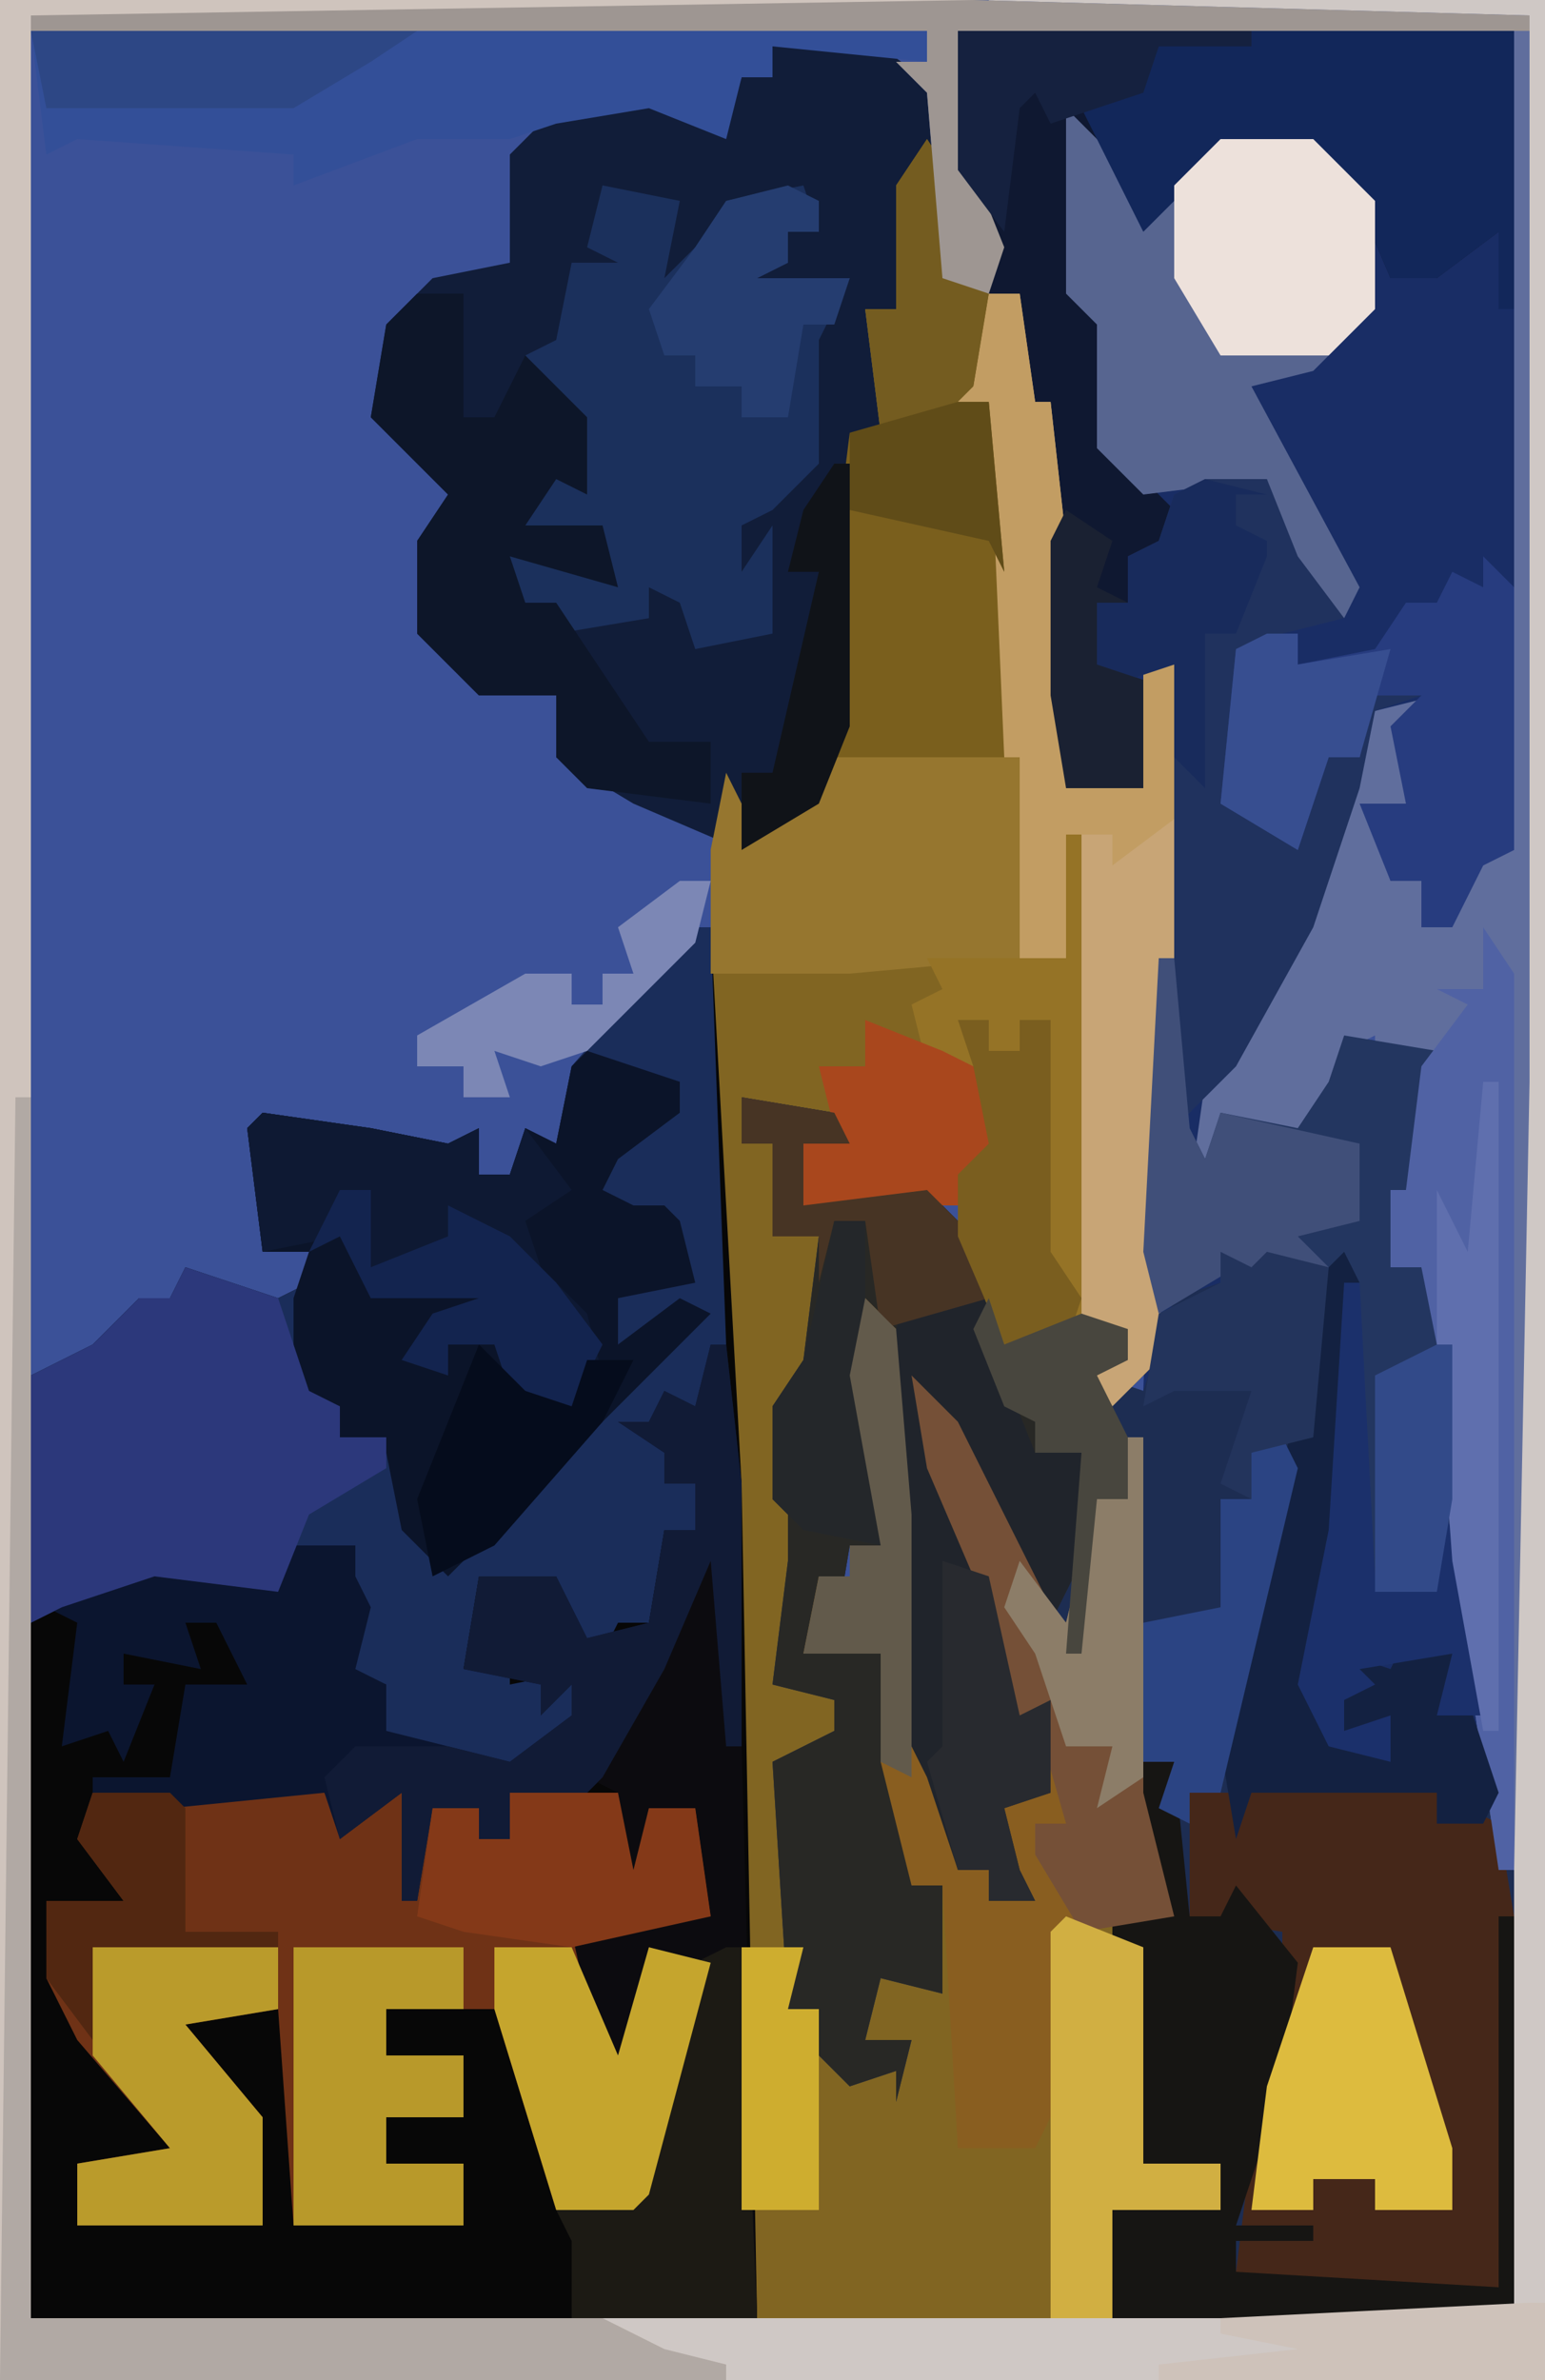 <?xml version="1.0" encoding="UTF-8"?>
<svg version="1.1" xmlns="http://www.w3.org/2000/svg" width="100" height="154">
<path d="M0,0 L100,0 L100,154 L0,154 Z " fill="#3B5198" transform="translate(0,0)"/>
<path d="M0,0 L3,0 L36,0 L36,53 L34,54 L32,58 L30,58 L30,55 L28,55 L26,50 L29,50 L28,45 L29,44 L27,44 L26,49 L23,58 L18,67 L16,70 L16,71 L20,70 L23,70 L25,65 L31,66 L30,76 L28,80 L30,80 L32,85 L34,105 L36,119 L36,148 L10,148 L10,141 L17,141 L17,138 L12,138 L12,124 L10,124 L10,122 L13,121 L11,113 L11,95 L9,95 L8,105 L4,100 L-2,89 L1,99 L3,105 L4,109 L6,108 L6,114 L3,115 L4,119 L5,121 L2,121 L2,119 L0,119 L-2,113 L-3,111 L-5,84 L-6,89 L-5,91 L-5,98 L-7,98 L-8,104 L-5,105 L-3,120 L-1,120 L-1,127 L-5,126 L-6,130 L-3,130 L-4,134 L-4,132 L-7,133 L-9,131 L-9,128 L-11,128 L-12,112 L-8,110 L-8,108 L-12,107 L-11,99 L-11,96 L-12,95 L-12,89 L-10,86 L-9,78 L-12,78 L-12,72 L-14,72 L-14,69 L-8,70 L-7,72 L-10,72 L-10,76 L-2,75 L2,79 L3,85 L8,83 L11,84 L11,86 L9,87 L12,88 L13,60 L14,41 L12,41 L12,49 L7,49 L6,43 L6,29 L4,29 L4,17 L2,17 L1,10 L0,9 Z " fill="#192D65" transform="translate(62,2)"/>
<path d="M0,0 L63,0 L63,1 L2,1 L2,150 L49,150 L48,144 L47,96 L46,82 L46,55 L47,50 L49,54 L52,51 L54,47 L54,36 L55,28 L57,28 L56,20 L58,20 L58,12 L61,9 L62,18 L66,19 L67,26 L68,26 L69,35 L69,51 L71,51 L72,49 L72,51 L74,51 L74,43 L76,43 L76,62 L75,88 L72,91 L70,88 L70,86 L65,87 L62,78 L52,78 L52,74 L54,73 L48,71 L48,74 L50,74 L50,80 L53,80 L53,88 L51,91 L51,97 L53,100 L51,104 L51,109 L54,110 L54,112 L51,114 L51,121 L52,128 L51,130 L53,130 L56,134 L58,134 L59,132 L56,132 L56,127 L60,128 L61,122 L59,122 L57,114 L57,107 L52,107 L53,102 L55,102 L55,100 L57,100 L55,89 L56,84 L58,86 L60,115 L62,116 L62,121 L64,121 L64,123 L66,122 L64,120 L65,116 L68,116 L67,111 L65,112 L63,102 L60,95 L59,89 L62,92 L68,104 L69,105 L71,97 L73,97 L74,93 L74,116 L76,124 L72,124 L72,126 L74,126 L74,140 L79,140 L79,143 L72,143 L72,150 L98,150 L98,70 L99,1 L64,1 L64,0 L100,0 L100,154 L0,154 Z " fill="#816522" transform="translate(0,0)"/>
<path d="M0,0 L1,0 L3,36 L4,90 L-43,90 L-43,29 L-39,27 L-36,24 L-34,24 L-33,22 L-27,24 L-25,23 L-25,21 L-28,21 L-29,13 L-28,12 L-21,13 L-16,14 L-14,13 L-14,16 L-12,16 L-11,13 L-9,14 L-8,9 L-1,1 Z " fill="#070707" transform="translate(45,60)"/>
<path d="M0,0 L6,1 L7,3 L4,3 L4,7 L12,6 L16,10 L17,16 L22,14 L25,15 L25,17 L23,18 L26,19 L28,13 L31,12 L32,10 L33,13 L35,10 L40,10 L39,28 L37,40 L42,43 L41,41 L39,41 L39,36 L42,37 L43,35 L46,36 L47,39 L49,45 L50,50 L50,79 L24,79 L24,72 L31,72 L31,69 L26,69 L26,55 L24,55 L24,53 L27,52 L25,44 L25,26 L23,26 L22,36 L18,31 L12,20 L15,30 L17,36 L18,40 L20,39 L20,45 L17,46 L18,50 L19,52 L16,52 L16,50 L14,50 L12,44 L11,42 L9,15 L8,20 L9,22 L9,29 L7,29 L6,35 L9,36 L11,51 L13,51 L13,58 L9,57 L8,61 L11,61 L10,65 L10,63 L7,64 L5,62 L5,59 L3,59 L2,43 L6,41 L6,39 L2,38 L3,30 L3,27 L2,26 L2,20 L4,17 L5,9 L2,9 L2,3 L0,3 Z " fill="#1D2D52" transform="translate(48,71)"/>
<path d="M0,0 L1,0 L2,27 L0,31 L-3,32 L0,34 L-2,34 L-2,36 L0,36 L0,39 L-2,39 L-3,45 L-5,45 L-6,47 L-8,47 L-9,42 L-12,43 L-14,42 L-15,48 L-13,48 L-12,46 L-12,49 L-7,48 L-8,52 L-12,55 L-22,52 L-20,51 L-20,49 L-23,48 L-22,43 L-24,44 L-24,41 L-27,41 L-28,43 L-35,42 L-41,44 L-43,45 L-43,29 L-39,27 L-36,24 L-34,24 L-33,22 L-27,24 L-25,23 L-25,21 L-28,21 L-29,13 L-28,12 L-21,13 L-16,14 L-14,13 L-14,16 L-12,16 L-11,13 L-9,14 L-8,9 L-1,1 Z " fill="#1A2D5A" transform="translate(45,60)"/>
<path d="M0,0 L7,0 L11,3 L10,8 L9,9 L8,17 L6,17 L7,25 L5,25 L5,44 L3,49 L-2,52 L-9,49 L-14,46 L-14,42 L-19,42 L-23,38 L-23,32 L-21,29 L-26,24 L-25,18 L-22,15 L-17,14 L-17,7 L-14,4 L-8,3 L-3,5 L-2,2 L0,2 Z " fill="#111D39" transform="translate(50,3)"/>
<path d="M0,0 L63,0 L63,1 L2,1 L2,150 L98,150 L98,70 L99,1 L64,1 L64,0 L100,0 L100,154 L0,154 Z " fill="#CFC8C5" transform="translate(0,0)"/>
<path d="M0,0 L15,0 L16,2 L20,0 L21,5 L22,1 L25,1 L25,3 L27,3 L27,0 L34,0 L35,5 L36,1 L39,1 L40,8 L31,9 L34,17 L36,10 L40,11 L36,26 L35,27 L30,27 L26,14 L19,14 L19,17 L24,17 L24,21 L19,21 L19,24 L24,24 L24,28 L13,28 L12,14 L6,15 L11,21 L11,28 L-1,28 L-1,24 L5,23 L-1,16 L-3,12 L-3,7 L2,7 L-1,3 Z " fill="#6F3216" transform="translate(6,116)"/>
<path d="M0,0 L36,1 L36,70 L35,121 L34,121 L31,101 L30,87 L29,82 L27,82 L27,77 L28,77 L29,69 L27,68 L26,70 L26,67 L24,68 L23,72 L20,74 L16,73 L15,77 L14,77 L15,70 L20,63 L22,58 L24,51 L26,46 L30,45 L28,48 L31,50 L28,51 L29,53 L26,53 L27,57 L30,56 L29,60 L31,59 L33,55 L35,55 L35,2 L2,2 L1,5 L0,3 L0,11 L2,16 L1,19 L-2,18 L-3,6 L-5,4 L-3,4 L-3,2 L-61,2 L-61,1 Z " fill="#606E9D" transform="translate(63,0)"/>
<path d="M0,0 L6,1 L7,3 L4,3 L4,7 L12,6 L16,10 L16,16 L19,21 L19,23 L22,23 L22,30 L20,34 L15,26 L12,20 L15,30 L17,36 L18,40 L20,39 L20,45 L17,46 L18,50 L19,52 L16,52 L16,50 L14,50 L12,44 L11,42 L9,15 L8,20 L9,22 L9,29 L7,29 L6,35 L9,36 L11,51 L13,51 L13,58 L9,57 L8,61 L11,61 L10,65 L10,63 L7,64 L5,62 L5,59 L3,59 L2,43 L6,41 L6,39 L2,38 L3,30 L3,27 L2,26 L2,20 L4,17 L5,9 L2,9 L2,3 L0,3 Z " fill="#282825" transform="translate(48,71)"/>
<path d="M0,0 L3,0 L36,0 L36,18 L35,18 L35,13 L31,16 L28,16 L25,9 L23,8 L17,8 L12,13 L8,6 L8,17 L10,20 L9,22 L11,23 L9,23 L11,28 L14,31 L14,34 L11,34 L11,37 L9,37 L9,41 L12,42 L12,49 L7,49 L6,43 L6,29 L4,29 L4,17 L2,17 L1,10 L0,9 Z " fill="#0F1831" transform="translate(62,2)"/>
<path d="M0,0 L6,2 L6,4 L2,7 L1,9 L3,10 L5,10 L6,11 L7,15 L2,16 L2,19 L6,16 L8,17 L-5,30 L-9,34 L-12,31 L-13,26 L-16,25 L-16,23 L-19,22 L-19,16 L-18,13 L-21,13 L-22,5 L-21,4 L-14,5 L-9,6 L-7,5 L-7,8 L-5,8 L-4,5 L-2,6 L-1,1 Z " fill="#0B1429" transform="translate(38,68)"/>
<path d="M0,0 L4,0 L16,0 L20,2 L21,8 L20,32 L1,32 L3,31 L4,23 L6,15 L6,9 L0,8 Z " fill="#452719" transform="translate(77,116)"/>
<path d="M0,0 L63,0 L63,1 L2,1 L2,150 L39,150 L43,152 L47,153 L47,154 L0,154 Z " fill="#CFC4BD" transform="translate(0,0)"/>
<path d="M0,0 L2,2 L4,31 L6,32 L6,37 L8,37 L8,39 L10,38 L8,36 L9,32 L12,32 L11,27 L9,28 L7,18 L4,11 L3,5 L6,8 L12,20 L13,21 L15,13 L17,13 L18,9 L18,32 L20,40 L13,41 L12,53 L11,55 L6,55 L5,38 L3,38 L1,30 L1,23 L-4,23 L-3,18 L-1,18 L-1,16 L1,16 L-1,5 Z " fill="#895E20" transform="translate(56,84)"/>
<path d="M0,0 L1,0 L2,9 L2,26 L1,26 L0,14 L-3,21 L-7,28 L-10,31 L-10,29 L-13,29 L-13,32 L-15,32 L-15,30 L-18,30 L-19,36 L-20,36 L-20,29 L-24,32 L-25,29 L-35,30 L-40,29 L-40,28 L-35,28 L-34,22 L-30,22 L-32,18 L-34,18 L-33,21 L-38,20 L-38,22 L-36,22 L-38,27 L-39,25 L-42,26 L-41,18 L-43,17 L-41,15 L-35,14 L-29,15 L-29,13 L-23,13 L-23,15 L-22,17 L-23,21 L-21,22 L-21,25 L-13,27 L-9,24 L-9,22 L-11,24 L-11,22 L-16,21 L-15,15 L-10,15 L-8,19 L-4,18 L-3,12 L-1,12 L-1,9 L-3,9 L-3,7 L-6,5 L-4,5 L-3,3 L-1,4 Z " fill="#0B152F" transform="translate(46,87)"/>
<path d="M0,0 L1,0 L2,11 L3,13 L4,10 L9,11 L11,8 L12,5 L18,6 L17,16 L15,20 L17,20 L19,25 L21,49 L18,49 L19,45 L13,46 L14,47 L12,48 L12,50 L15,49 L15,52 L11,51 L9,47 L11,37 L12,20 L8,21 L6,22 L5,20 L0,23 L-1,19 Z " fill="#233660" transform="translate(75,62)"/>
<path d="M0,0 L5,1 L4,6 L6,4 L8,1 L13,0 L14,3 L12,3 L12,5 L10,6 L16,6 L14,10 L14,18 L11,21 L9,22 L9,25 L11,22 L11,29 L6,30 L5,27 L3,26 L3,28 L-3,29 L-3,27 L-6,28 L-6,24 L-1,24 L0,23 L-5,22 L-4,18 L-2,16 L-2,15 L-5,11 L-3,10 L-2,5 L1,5 L-1,4 Z " fill="#1B305C" transform="translate(39,12)"/>
<path d="M0,0 L2,0 L3,7 L4,7 L5,16 L5,32 L7,32 L8,30 L8,32 L10,32 L10,24 L12,24 L12,43 L11,69 L8,72 L6,69 L6,66 L5,65 L5,43 L2,43 L2,30 L1,30 L0,7 L-3,8 L-5,6 L-1,6 Z " fill="#C8A576" transform="translate(64,19)"/>
<path d="M0,0 L3,3 L6,6 L10,2 L16,2 L20,6 L20,13 L16,17 L12,18 L19,31 L18,33 L14,30 L13,24 L5,25 L2,22 L2,14 L0,12 Z " fill="#576590" transform="translate(69,7)"/>
<path d="M0,0 L58,0 L58,2 L48,1 L48,3 L46,3 L45,7 L40,5 L34,6 L31,7 L25,7 L17,10 L17,8 L3,7 L1,8 Z " fill="#334F98" transform="translate(2,2)"/>
<path d="M0,0 L2,1 L3,13 L4,50 L-8,50 L-8,45 L-9,43 L-4,42 L0,27 L-3,26 L-4,33 L-6,34 L-8,25 L1,24 L0,17 L-3,17 L-4,22 L-5,22 L-5,16 L-7,15 L-3,8 Z " fill="#0C0B0F" transform="translate(45,100)"/>
<path d="M0,0 L6,2 L8,8 L10,9 L10,11 L13,11 L13,13 L8,16 L6,21 L-2,20 L-8,22 L-10,23 L-10,7 L-6,5 L-3,2 L-1,2 Z " fill="#2C387B" transform="translate(12,82)"/>
<path d="M0,0 L2,3 L2,9 L4,10 L3,16 L2,17 L4,17 L5,25 L5,41 L-7,40 L-6,38 L-6,27 L-5,19 L-3,19 L-4,11 L-2,11 L-2,3 Z " fill="#7A5F1D" transform="translate(60,9)"/>
<path d="M0,0 L4,0 L6,5 L9,9 L5,10 L2,11 L2,21 L6,23 L8,18 L10,18 L11,13 L14,14 L11,15 L10,20 L7,29 L2,38 L-2,42 L-2,12 L-5,13 L-7,12 L-7,8 L-5,8 L-5,5 L-3,4 L-2,1 Z " fill="#20325E" transform="translate(78,31)"/>
<path d="M0,0 L2,0 L3,10 L5,10 L6,8 L10,13 L9,21 L6,30 L11,30 L11,31 L6,31 L6,33 L23,34 L23,10 L24,10 L24,36 L-2,36 L-2,29 L5,29 L5,26 L0,26 L0,12 L-2,12 L-2,10 L1,9 L-1,1 Z " fill="#161513" transform="translate(74,114)"/>
<path d="M0,0 L17,0 L17,18 L16,18 L16,13 L12,16 L9,16 L6,9 L4,8 L-2,8 L-7,13 L-11,5 L-7,3 L-6,1 Z " fill="#12275A" transform="translate(81,2)"/>
<path d="M0,0 L3,0 L3,8 L5,8 L7,4 L11,8 L11,13 L9,12 L7,15 L12,15 L13,19 L6,17 L7,20 L9,20 L15,29 L19,29 L19,33 L11,32 L9,30 L9,26 L4,26 L0,22 L0,16 L2,13 L-3,8 L-2,2 Z " fill="#0D1629" transform="translate(27,19)"/>
<path d="M0,0 L1,0 L0,21 L-11,22 L-20,22 L-20,14 L-19,9 L-17,13 L-13,8 L-1,8 Z " fill="#96762F" transform="translate(66,41)"/>
<path d="M0,0 L5,1 L6,6 L8,11 L11,11 L11,18 L9,22 L4,14 L1,8 L4,18 L6,24 L7,28 L9,27 L9,33 L6,34 L7,38 L8,40 L5,40 L5,38 L3,38 L1,32 L0,30 L-1,15 L-1,3 Z " fill="#20242B" transform="translate(59,83)"/>
<path d="M0,0 L2,3 L2,61 L1,61 L-2,41 L-3,27 L-4,22 L-6,22 L-6,17 L-5,17 L-4,9 L-1,5 L-3,4 L0,4 Z " fill="#5062A4" transform="translate(96,60)"/>
<path d="M0,0 L2,2 L2,19 L0,20 L-2,24 L-4,24 L-4,21 L-6,21 L-8,16 L-5,16 L-6,11 L-4,9 L-7,9 L-8,13 L-10,13 L-12,19 L-17,16 L-16,6 L-12,5 L-12,7 L-7,6 L-5,3 L-3,3 L-2,1 L0,2 Z " fill="#273C7F" transform="translate(96,36)"/>
<path d="M0,0 L7,1 L12,2 L14,1 L14,4 L16,4 L17,1 L20,5 L17,7 L18,10 L21,13 L22,17 L20,19 L16,18 L15,15 L12,15 L12,17 L9,16 L11,13 L14,12 L7,12 L5,8 L0,9 L-1,1 Z " fill="#0E1933" transform="translate(17,72)"/>
<path d="M0,0 L1,0 L1,79 L38,79 L42,81 L46,82 L46,83 L-1,83 Z " fill="#B1A9A4" transform="translate(1,71)"/>
<path d="M0,0 L1,0 L2,9 L2,26 L1,26 L0,14 L-3,21 L-7,28 L-10,31 L-10,29 L-13,29 L-13,32 L-15,32 L-15,30 L-18,30 L-19,36 L-20,36 L-20,29 L-24,32 L-25,28 L-23,26 L-17,26 L-13,27 L-9,24 L-9,22 L-11,24 L-11,22 L-16,21 L-15,15 L-10,15 L-8,19 L-4,18 L-3,12 L-1,12 L-1,9 L-3,9 L-3,7 L-6,5 L-4,5 L-3,3 L-1,4 Z " fill="#111B36" transform="translate(46,87)"/>
<path d="M0,0 L3,3 L9,15 L10,16 L12,8 L14,8 L15,4 L15,27 L17,35 L11,36 L8,31 L8,29 L10,29 L8,22 L6,23 L4,13 L1,6 Z " fill="#755037" transform="translate(59,89)"/>
<path d="M0,0 L1,2 L0,18 L-2,30 L3,33 L2,31 L0,31 L0,26 L3,27 L4,25 L7,26 L8,29 L10,35 L9,37 L6,37 L6,35 L-6,35 L-7,38 L-8,32 L-4,14 L-1,1 Z " fill="#132141" transform="translate(87,81)"/>
<path d="M0,0 L2,0 L3,7 L4,7 L5,16 L5,32 L7,32 L8,30 L8,32 L10,32 L10,24 L12,24 L12,34 L8,37 L8,35 L5,35 L5,43 L2,43 L2,30 L1,30 L0,7 L-3,8 L-5,6 L-1,6 Z " fill="#C29D63" transform="translate(64,19)"/>
<path d="M0,0 L1,0 L1,32 L-4,33 L-7,26 L-7,22 L-5,20 L-6,15 L-9,15 L-10,11 L-8,10 L-9,8 L0,8 Z " fill="#957326" transform="translate(69,54)"/>
<path d="M0,0 L11,0 L11,4 L6,4 L6,7 L11,7 L11,11 L6,11 L6,14 L11,14 L11,18 L0,18 Z " fill="#B8992A" transform="translate(19,126)"/>
<path d="M0,0 L1,0 L2,24 L-10,24 L-10,19 L-11,17 L-6,16 L-2,1 Z " fill="#1C1A14" transform="translate(47,126)"/>
<path d="M0,0 L12,0 L12,4 L6,5 L11,11 L11,18 L-1,18 L-1,14 L5,13 L0,7 Z " fill="#BA9B2B" transform="translate(6,126)"/>
<path d="M0,0 L6,0 L10,4 L10,11 L7,14 L0,14 L-3,9 L-3,3 Z " fill="#EDE1DB" transform="translate(79,9)"/>
<path d="M0,0 L5,2 L5,16 L10,16 L10,19 L3,19 L3,26 L-1,26 L-1,1 Z " fill="#D1AF42" transform="translate(69,124)"/>
<path d="M0,0 L5,0 L9,13 L9,17 L4,17 L4,15 L0,15 L0,17 L-4,17 L-3,9 Z " fill="#DDBB3E" transform="translate(85,126)"/>
<path d="M0,0 L2,3 L2,9 L4,10 L3,16 L2,17 L4,17 L5,28 L4,26 L-5,24 L-5,19 L-3,19 L-4,11 L-2,11 L-2,3 Z " fill="#745C20" transform="translate(60,9)"/>
<path d="M0,0 L5,0 L8,7 L10,0 L14,1 L10,16 L9,17 L4,17 L0,4 Z " fill="#C5A52D" transform="translate(32,126)"/>
<path d="M0,0 L36,1 L36,2 L2,2 L1,5 L0,3 L0,11 L2,16 L1,19 L-2,18 L-3,6 L-5,4 L-3,4 L-3,2 L-61,2 L-61,1 Z " fill="#9E9692" transform="translate(63,0)"/>
<path d="M0,0 L7,0 L8,5 L9,1 L12,1 L13,8 L4,10 L-3,9 L-6,8 L-5,1 L-2,1 L-2,3 L0,3 Z " fill="#843918" transform="translate(33,116)"/>
<path d="M0,0 L1,0 L2,11 L3,13 L4,10 L13,12 L13,15 L13,17 L9,18 L11,20 L8,21 L6,22 L5,20 L0,23 L-1,19 Z " fill="#404F79" transform="translate(75,62)"/>
<path d="M0,0 L1,0 L2,19 L6,20 L6,14 L8,18 L9,28 L6,28 L7,24 L1,25 L2,26 L0,27 L0,29 L3,28 L3,31 L-1,30 L-3,26 L-1,16 Z " fill="#1B306B" transform="translate(87,83)"/>
<path d="M0,0 L5,2 L9,4 L9,10 L6,10 L6,12 L-4,12 L-4,8 L-2,7 L-3,3 L0,3 Z " fill="#A9471D" transform="translate(56,66)"/>
<path d="M0,0 L25,0 L22,2 L17,5 L1,5 Z " fill="#2D4785" transform="translate(2,2)"/>
<path d="M0,0 L1,2 L-4,23 L-6,23 L-6,25 L-8,24 L-7,21 L-9,21 L-9,12 L-4,11 L-4,4 L-2,4 L-2,1 Z " fill="#2B4483" transform="translate(83,93)"/>
<path d="M0,0 L1,0 L1,42 L0,42 L-2,31 L-3,17 L-3,7 L-1,11 Z " fill="#5F6FAE" transform="translate(96,70)"/>
<path d="M0,0 L2,1 L3,0 L7,1 L6,12 L2,13 L2,16 L0,15 L2,9 L-3,9 L-5,10 L-4,4 L0,2 Z " fill="#23345C" transform="translate(79,81)"/>
<path d="M0,0 L2,0 L2,5 L7,3 L7,1 L11,3 L14,6 L17,10 L15,14 L11,13 L10,10 L7,10 L7,12 L4,11 L6,8 L9,7 L2,7 L0,3 L-2,4 Z " fill="#13244F" transform="translate(22,77)"/>
<path d="M0,0 L4,1 L2,1 L2,3 L4,4 L4,5 L2,10 L0,10 L0,20 L-2,18 L-2,12 L-5,13 L-7,12 L-7,8 L-5,8 L-5,5 L-3,4 L-2,1 Z " fill="#182B5C" transform="translate(78,31)"/>
<path d="M0,0 L2,1 L2,3 L0,3 L0,5 L-2,6 L4,6 L3,9 L1,9 L0,15 L-3,15 L-3,13 L-6,13 L-6,11 L-8,11 L-9,8 L-6,4 L-4,1 Z " fill="#253D70" transform="translate(51,12)"/>
<path d="M0,0 L2,0 L2,2 L8,1 L6,8 L4,8 L2,14 L-3,11 L-2,1 Z " fill="#374E90" transform="translate(82,41)"/>
<path d="M0,0 L6,1 L7,3 L4,3 L4,7 L12,6 L16,10 L16,13 L9,15 L8,8 L6,8 L5,12 L5,9 L2,9 L2,3 L0,3 Z " fill="#473424" transform="translate(48,71)"/>
<path d="M0,0 L3,1 L5,10 L7,9 L7,15 L4,16 L5,20 L6,22 L3,22 L3,20 L1,20 L-1,13 L0,12 Z " fill="#282A2F" transform="translate(61,101)"/>
<path d="M0,0 L1,0 L1,22 L-2,24 L-1,20 L-4,20 L-6,14 L-8,11 L-7,8 L-4,12 L-2,4 L0,4 Z " fill="#8C7D68" transform="translate(73,93)"/>
<path d="M0,0 L2,0 L2,12 L3,14 L3,21 L-2,20 L-4,18 L-4,12 L-2,9 Z " fill="#24272A" transform="translate(54,79)"/>
<path d="M0,0 L2,0 L2,2 L4,2 L4,0 L6,0 L6,15 L8,18 L7,21 L3,21 L0,14 L0,10 L2,8 L1,3 Z " fill="#7A5E1F" transform="translate(62,66)"/>
<path d="M0,0 L3,3 L6,4 L7,1 L10,1 L8,5 L1,13 L-3,15 L-4,10 Z " fill="#050C1C" transform="translate(31,87)"/>
<path d="M0,0 L5,0 L6,1 L6,9 L12,9 L12,10 L0,10 L0,16 L-3,12 L-3,7 L2,7 L-1,3 Z " fill="#522711" transform="translate(6,116)"/>
<path d="M0,0 L2,2 L3,14 L3,31 L1,30 L1,23 L-4,23 L-3,18 L-1,18 L-1,16 L1,16 L-1,5 Z " fill="#625A4B" transform="translate(56,84)"/>
<path d="M0,0 L4,0 L3,4 L5,4 L5,17 L0,17 Z " fill="#CEAD2F" transform="translate(48,126)"/>
<path d="M0,0 L3,0 L19,0 L19,1 L13,1 L12,4 L6,6 L5,4 L4,5 L3,13 L0,9 Z " fill="#15213F" transform="translate(62,2)"/>
<path d="M0,0 L1,0 L1,5 L-24,5 L-24,4 L-15,3 L-20,2 L-20,1 Z " fill="#CEC2BA" transform="translate(99,149)"/>
<path d="M0,0 L2,0 L1,4 L-6,11 L-9,12 L-12,11 L-11,14 L-14,14 L-14,12 L-17,12 L-17,10 L-10,6 L-7,6 L-7,8 L-5,8 L-5,6 L-3,6 L-4,3 Z " fill="#7C87B5" transform="translate(44,57)"/>
<path d="M0,0 L1,3 L6,1 L9,2 L9,4 L7,5 L9,9 L9,13 L7,13 L6,23 L5,23 L6,10 L3,10 L3,8 L1,7 L-1,2 Z " fill="#48463E" transform="translate(64,84)"/>
<path d="M0,0 L1,0 L1,17 L-1,22 L-6,25 L-6,20 L-4,20 L-1,7 L-3,7 L-2,3 Z " fill="#101318" transform="translate(54,30)"/>
<path d="M0,0 L3,2 L2,5 L4,6 L2,6 L2,10 L5,11 L5,18 L0,18 L-1,12 L-1,2 Z " fill="#1A2132" transform="translate(69,33)"/>
<path d="M0,0 L1,0 L1,10 L0,16 L-4,16 L-4,2 Z " fill="#324A89" transform="translate(93,87)"/>
<path d="M0,0 L2,0 L3,11 L2,9 L-7,7 L-7,2 Z " fill="#604C18" transform="translate(62,26)"/>
</svg>
